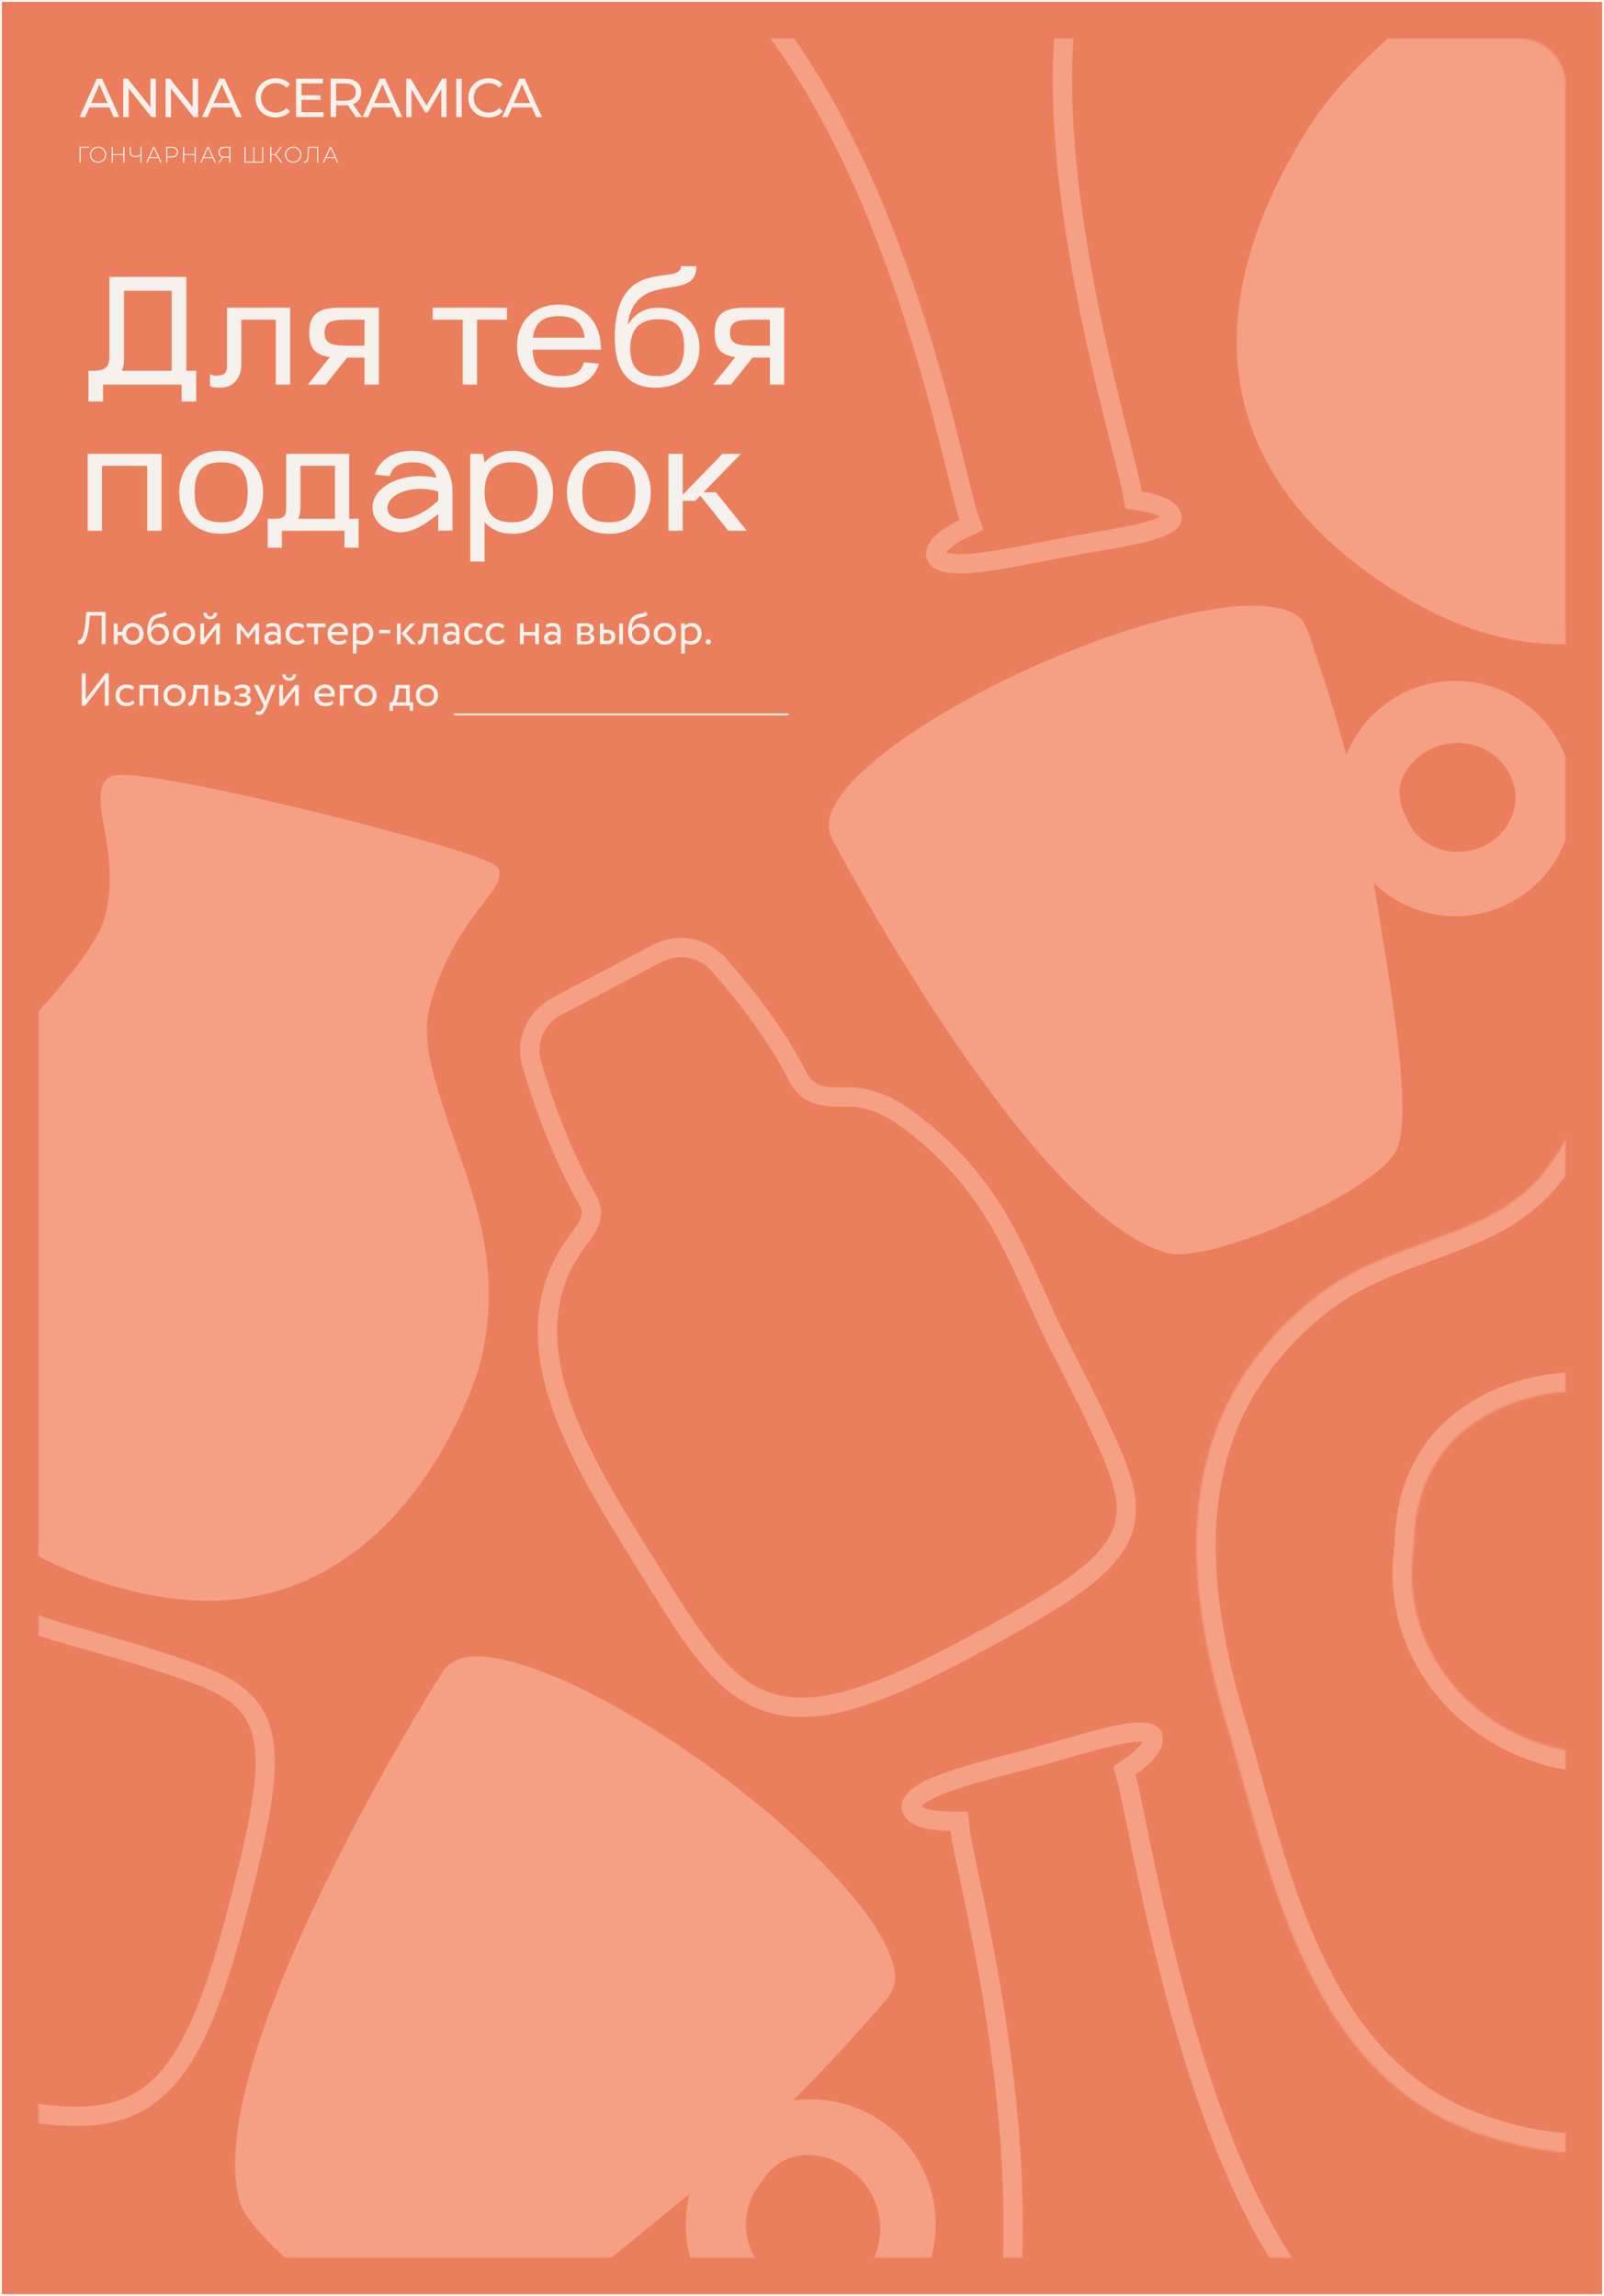 <?xml version="1.0" encoding="UTF-8"?> <svg xmlns="http://www.w3.org/2000/svg" width="834" height="1194" viewBox="0 0 834 1194" fill="none"><rect x="0" y="0" width="834" height="1194" fill="#333333" stroke="none"/><rect x="0.5" y="0.5" width="833" height="1193" fill="#EB7F5D"></rect><rect x="0.5" y="0.5" width="833" height="1193" stroke="#F9F6F3"></rect><path fill-rule="evenodd" clip-rule="evenodd" d="M814 44C814 30.745 803.255 20 790 20L44 20C30.745 20 20 30.745 20 44L20 1150C20 1163.25 30.745 1174 44 1174H790C803.255 1174 814 1163.25 814 1150L814 44Z" fill="#EB7F5D"></path><mask id="mask0_1178_1478" style="mask-type:alpha" maskUnits="userSpaceOnUse" x="20" y="20" width="794" height="1154"><path fill-rule="evenodd" clip-rule="evenodd" d="M814 44C814 30.745 803.255 20 790 20L44 20C30.745 20 20 30.745 20 44L20 1150C20 1163.25 30.745 1174 44 1174H790C803.255 1174 814 1163.25 814 1150L814 44Z" fill="#F9F6F3"></path></mask><g mask="url(#mask0_1178_1478)"><path d="M439.923 570.436L439.92 570.436C433.146 570.654 428.051 570.262 424.052 568.711C420.323 567.264 417.19 564.667 414.62 559.548L414.616 559.539C402.901 536.306 384.927 514.297 373.391 501.331C365.228 492.156 351.989 490.316 341.408 495.904L289.533 523.301C278.843 528.946 272.989 541.057 276.409 552.985C280.905 568.664 289.251 593.638 302.516 618.576L302.52 618.584L302.525 618.592C303.011 619.499 303.537 620.401 304.017 621.225C304.074 621.324 304.131 621.422 304.188 621.518C304.731 622.452 305.222 623.307 305.666 624.167C306.549 625.874 307.147 627.415 307.387 629.008C307.823 631.908 307.253 636.266 301.704 643.343C280.589 670.271 281.384 700.208 291.657 730.156C301.005 757.406 318.464 785.453 335.214 812.362C336.715 814.773 338.211 817.176 339.694 819.567L339.695 819.568C349.998 836.173 358.887 850.356 367.87 861.312C376.892 872.317 386.346 880.499 397.984 884.697C409.667 888.912 422.883 888.875 438.984 884.735C455.019 880.611 474.241 872.333 498.186 859.687C523.885 846.115 542.872 835.367 556.378 825.927C569.815 816.535 578.44 808.032 582.634 798.725C586.951 789.147 586.227 779.541 582.938 768.908C580.209 760.085 575.518 749.983 569.985 738.065C568.986 735.914 567.96 733.704 566.912 731.432L566.876 731.353L566.837 731.275L554.153 706.101L554.123 706.043L554.093 705.986C548.026 694.683 543.051 683.615 538.176 672.771C523.873 640.955 510.436 611.063 472.825 582.772C462.419 574.944 451.345 570.076 439.923 570.436Z" stroke="#F5A085" stroke-width="10"></path><path fill-rule="evenodd" clip-rule="evenodd" d="M174.393 1195.19C192.591 1208.33 215.057 1221.71 229.998 1224.89L229.983 1224.86C233.204 1225.55 236.077 1225.77 238.49 1225.39C259.187 1222.19 308.362 1181.91 343.722 1152.94L343.722 1152.94L343.723 1152.94L343.724 1152.94C349.028 1148.59 354.021 1144.5 358.56 1140.83C352.108 1166.23 361.496 1193.24 383.204 1209.14C412.128 1230.3 452.856 1223.98 474.012 1195.06C495.167 1166.14 488.865 1125.37 459.96 1104.21C446.146 1094.11 428.82 1089.94 412.075 1092.39C434.864 1070.15 458.849 1042.04 461.004 1039.51L461.005 1039.51L461.009 1039.5C461.099 1039.4 461.15 1039.34 461.159 1039.33C465.146 1034.59 466.331 1029.02 464.683 1022.75C463.724 1019.05 462.482 1015.64 461.045 1012.58C456.402 1002.75 449.933 994.249 444.225 987.232C436.121 977.271 426.811 967.541 414.026 955.652C401.999 944.492 388.397 933.301 371.176 920.429C348.972 904.387 329.553 892.224 310.062 882.115C296.142 874.895 284.414 869.866 273.14 866.232C265.016 863.612 256.217 861.214 246.912 861.388C238.829 861.536 233.113 864.481 229.465 870.381C229.449 870.408 229.395 870.495 229.304 870.64C224.234 878.75 105.367 1068.89 124.262 1143.75C127.749 1157.5 153.434 1180.06 174.393 1195.19ZM415.112 1121.01C425.232 1119.33 435.752 1123.07 443.596 1129.46L443.612 1129.47C459.795 1142.61 462.802 1167.26 448.496 1182.98C434.126 1198.73 409.757 1196.04 396.619 1180.16C385.135 1166.31 384.975 1147.58 395.819 1134.89C400.219 1127.85 406.516 1122.44 415.112 1121.01Z" fill="#F5A085"></path><path d="M687.471 1202.54L690.247 1205.53L598.377 1513.54C580.111 1516.46 564.196 1508.7 550.592 1493.06C536.891 1477.3 525.938 1453.92 518.187 1427.01C502.668 1373.13 500.532 1307.12 513.027 1264.95C531.441 1202.79 528.512 1130.43 520.796 1070.8C516.929 1040.92 511.842 1014.12 507.561 993.221C506.218 986.669 504.946 980.656 503.82 975.334C503.157 972.202 502.545 969.309 501.999 966.686C500.496 959.466 499.518 954.399 499.212 951.527L498.735 947.059L494.242 947.057C487.587 947.055 482.371 946.272 478.825 944.845C475.37 943.454 474.193 941.787 473.883 940.154C473.609 938.712 473.99 936.996 476.842 934.605C479.799 932.127 484.62 929.678 491.131 927.235C500.916 923.563 513.288 920.328 526.345 916.914C530.64 915.791 535.009 914.649 539.385 913.465L539.386 913.465C544.824 911.992 550.1 910.477 555.149 909.027C565.813 905.965 575.466 903.193 583.5 901.724C589.436 900.639 593.724 900.431 596.475 901.021C597.775 901.3 598.433 901.698 598.763 901.997C599.035 902.243 599.328 902.632 599.491 903.49C599.774 904.981 599.399 907.009 597.417 909.765C595.424 912.535 592.117 915.577 587.553 918.732L584.607 920.769L585.587 924.214C586.835 928.597 588.569 937.09 590.949 948.757C592.124 954.511 593.455 961.037 594.964 968.222C599.484 989.75 605.507 1016.73 613.422 1045.17C629.178 1101.78 652.683 1165.15 687.471 1202.54Z" stroke="#F5A085" stroke-width="10"></path><path d="M-136.04 844.035L-136.042 844.038C-140.593 849.274 -144.445 852.839 -148.413 854.772C-152.121 856.577 -156.279 857.122 -161.934 855.48L-161.943 855.478C-187.511 848.108 -216.517 846.281 -234.267 845.915C-246.773 845.658 -257.319 854.271 -260.475 866.05L-276.011 924.032C-279.199 935.931 -274.206 948.692 -262.929 954.398C-248.042 961.931 -223.505 973.04 -195.577 980.435L-195.568 980.437L-195.558 980.44C-194.542 980.705 -193.502 980.938 -192.549 981.151C-192.435 981.177 -192.322 981.202 -192.21 981.227C-191.131 981.469 -190.146 981.696 -189.188 981.961C-187.287 982.489 -185.702 983.116 -184.325 984.055C-181.811 985.769 -178.926 989.262 -177.474 998.369C-171.969 1032.89 -148.993 1053.1 -119.396 1066.22C-92.461 1078.16 -59.283 1084.57 -27.437 1090.72C-24.585 1091.27 -21.742 1091.82 -18.916 1092.37L-18.915 1092.38C0.714 1096.2 17.531 1099.39 31.992 1100.28C46.515 1101.16 59.207 1099.76 70.428 1093.96C81.691 1088.15 90.843 1078.23 98.931 1063.28C106.987 1048.39 114.146 1028.22 121.317 1001.46C129.014 972.733 134.158 951.016 136.47 934.323C138.771 917.713 138.388 905.351 134.337 895.759C130.169 885.892 122.485 879.768 112.233 874.845C103.722 870.758 92.888 867.252 80.096 863.112C77.787 862.365 75.414 861.597 72.979 860.801L72.897 860.774L72.813 860.75L45.1 852.753L45.038 852.735L44.976 852.718C32.26 849.402 20.487 845.433 8.956 841.545C-24.859 830.143 -56.599 819.441 -103.961 827.971C-117.059 830.33 -128.387 835.243 -136.04 844.035Z" stroke="#F5A085" stroke-width="10"></path><path d="M70.867 827.84C-27.416 804.531 -70.6 736.335 -42.093 628.792C-33.442 596.154 -11.878 561.916 13.623 533.23C32.664 511.794 50.645 491.558 54.512 476.973C59.297 458.92 56.284 442.161 54.083 429.909C52 418.358 50.217 408.352 57.222 403.877C68.464 396.657 221.075 434.997 251.313 446.981C257.571 449.463 258.91 450.712 259.398 452.368C260.839 457.241 257.004 462.229 251.216 469.81C242.958 480.601 230.491 496.897 223.451 523.456C218.947 540.449 225.157 559.527 232.363 581.595C242.997 614.211 263.536 656.525 249.175 710.705C248.593 712.453 206.049 859.9 70.883 827.844L70.867 827.84ZM59.039 409.685C56.53 411.388 57.508 417.626 59.297 427.612C59.298 427.617 59.299 427.622 59.3 427.628C61.634 440.582 64.833 458.333 59.574 478.173C55.189 494.717 37.442 514.705 16.892 537.822C16.875 537.841 16.858 537.861 16.841 537.88C-8.029 565.874 -28.904 599.334 -37.031 629.993C-64.781 734.68 -23.676 798.502 72.592 821.333C203.155 852.298 243.709 710.644 244.182 709.239C257.837 657.727 237.695 616.588 227.379 584.91C227.368 584.875 227.357 584.841 227.345 584.806C227.344 584.8 227.342 584.795 227.34 584.789C219.777 561.602 213.248 541.585 218.372 522.252C225.851 494.04 239.454 476.257 247.578 465.652C250.235 462.184 253.798 457.522 254.269 455.748C241.326 445.523 70.161 405.016 59.034 409.705L59.039 409.685Z" fill="#F5A085"></path><path d="M59.039 409.685C56.53 411.388 57.508 417.626 59.297 427.612L59.3 427.628C61.634 440.582 64.833 458.333 59.574 478.173C55.189 494.717 37.442 514.705 16.892 537.822L16.841 537.88C-8.029 565.874 -28.904 599.334 -37.031 629.993C-64.781 734.68 -23.676 798.502 72.592 821.333C203.155 852.298 243.709 710.644 244.182 709.239C257.837 657.727 237.695 616.588 227.379 584.91L227.345 584.806L227.34 584.789C219.777 561.602 213.248 541.585 218.372 522.252C225.851 494.04 239.454 476.257 247.578 465.652C250.235 462.184 253.798 457.522 254.269 455.748C241.326 445.523 70.161 405.016 59.034 409.705L59.039 409.685Z" fill="#F5A085"></path><path fill-rule="evenodd" clip-rule="evenodd" d="M671.898 634.781C691.168 626.135 712.641 614.121 722.259 603.44L722.232 603.441C724.306 601.138 725.841 598.903 726.666 596.758C733.792 578.384 724.103 519.358 717.136 476.915L717.135 476.911L717.131 476.884C716.087 470.529 715.105 464.546 714.25 459.128C731.907 476.332 758.338 481.393 781.506 471.181C812.361 457.568 826.374 421.406 812.758 390.558C799.142 359.71 762.957 345.666 732.114 359.266C717.385 365.772 705.835 377.929 699.951 392.726C692.553 363.692 680.923 330.915 679.879 327.973L679.879 327.973L679.877 327.967C679.833 327.844 679.809 327.775 679.804 327.762C677.824 322.286 673.84 318.7 667.951 317.09C664.49 316.133 661.127 315.542 657.953 315.271C647.755 314.428 637.787 315.701 629.384 317.052C617.453 318.969 605.145 321.978 589.441 326.803C574.688 331.353 559.169 337.173 540.577 345.149C517.057 355.697 498.009 365.799 480.601 376.926C468.169 384.872 458.552 392.064 450.286 399.541C444.33 404.929 438.236 410.971 433.999 418.635C430.317 425.292 430.027 431.336 433.12 437.084C433.134 437.11 433.179 437.195 433.254 437.337L433.255 437.337C437.478 445.284 536.495 631.606 606.392 651.431C619.236 655.058 649.709 644.743 671.898 634.781ZM728.988 405.112C731.94 397.229 738.918 391.292 746.671 388.337L746.689 388.332C762.663 382.224 781.414 390.2 786.713 406.813C792.008 423.484 780.103 439.697 763.428 442.516C748.876 444.995 735.501 437.424 730.934 424.514C727.735 418.499 726.477 411.806 728.988 405.112Z" fill="#F5A085"></path><path d="M562.102 -28.83L560.954 -25.116C546.541 21.507 552.629 85.773 562.561 140.964C567.551 168.696 573.564 194.387 578.606 214.767C580.291 221.578 581.854 227.744 583.231 233.179C586.02 244.184 588.048 252.188 588.792 256.464L589.405 259.993L592.944 260.547C598.162 261.365 602.237 262.602 605.067 264.14C607.88 265.668 608.987 267.214 609.34 268.531C609.544 269.293 609.454 269.698 609.343 269.971C609.202 270.318 608.831 270.902 607.852 271.664C605.77 273.284 602.035 274.874 596.488 276.4C588.984 278.466 579.557 280.083 569.129 281.872C564.185 282.72 559.017 283.606 553.722 284.598L553.721 284.598C549.463 285.396 545.23 286.227 541.071 287.043C528.435 289.522 516.478 291.869 506.558 292.769C499.955 293.369 494.827 293.26 491.297 292.366C487.898 291.505 486.949 290.228 486.616 288.986C486.233 287.554 486.506 285.712 488.868 283.118C491.295 280.452 495.424 277.631 501.131 274.875L505.177 272.921L503.665 268.69C502.743 266.107 501.484 261.358 499.782 254.526C499.164 252.047 498.49 249.307 497.761 246.34C496.522 241.298 495.122 235.601 493.558 229.412C488.573 209.675 481.827 184.517 472.759 157.227C454.663 102.768 427.161 39.32 385.527 -6.503C357.336 -37.531 331.817 -95.103 322.818 -147.819C318.324 -174.146 318.045 -198.751 323.276 -217.931C328.467 -236.967 338.885 -250.155 355.698 -255.194C355.698 -255.194 355.699 -255.195 355.699 -255.195L354.264 -259.984C363.474 -262.741 373.109 -265.917 382.912 -269.147C431.058 -285.015 483.233 -302.211 508.835 -277.619C534.657 -252.792 595.811 -131.082 567.22 -28.556L562.102 -28.83ZM562.102 -28.83C576.214 -78.257 568.815 -132.722 554.381 -178.473C546.998 -201.873 537.822 -222.843 528.897 -239.483C519.909 -256.238 511.364 -268.251 505.369 -274.015L562.102 -28.83Z" stroke="#F5A085" stroke-width="10"></path><path d="M734.14 312.608C638.837 257.584 615.061 172.918 678.402 69.572C697.626 38.208 730.826 9.207 766.401 -12.77C792.971 -29.198 818.058 -44.703 826.649 -58.719C837.282 -76.067 839.37 -94.501 840.9 -107.975C842.334 -120.683 843.597 -131.684 852.306 -134.166C866.295 -138.192 1013.61 -50.513 1041.43 -28.56C1047.18 -24.015 1048.19 -22.293 1048.18 -20.412C1048.17 -14.876 1042.6 -10.868 1034.2 -4.762C1022.21 3.921 1004.1 17.037 988.462 42.56C978.454 58.889 978.978 80.741 979.607 106.025C980.52 143.389 988.743 193.97 956.832 246.035C955.679 247.678 865.224 388.289 734.156 312.617L734.14 312.608ZM852.389 -127.537C849.238 -126.543 848.31 -119.727 847.059 -108.745C847.059 -108.739 847.058 -108.733 847.057 -108.727C845.448 -94.478 843.243 -74.95 831.558 -55.885C821.814 -39.987 797.048 -24.667 768.38 -6.956C768.356 -6.942 768.332 -6.927 768.307 -6.912C733.607 14.54 701.369 42.944 683.311 72.406C621.652 173.007 644.624 252.459 737.973 306.354C864.578 379.45 951.145 244.264 952.079 242.945C982.418 193.444 974.243 144.215 973.37 107.929C973.369 107.889 973.368 107.85 973.367 107.81C973.367 107.803 973.367 107.797 973.366 107.79C972.714 81.227 972.15 58.295 983.538 39.717C1000.15 12.606 1019.91 -1.707 1031.7 -10.238C1035.55 -13.028 1040.73 -16.781 1041.77 -18.487C1031.46 -33.201 865.456 -128.936 852.377 -127.517L852.389 -127.537Z" fill="#F5A085"></path><path d="M852.389 -127.537C849.238 -126.543 848.31 -119.727 847.059 -108.745L847.057 -108.727C845.448 -94.478 843.243 -74.95 831.558 -55.885C821.814 -39.987 797.048 -24.667 768.38 -6.956L768.307 -6.912C733.607 14.54 701.369 42.944 683.311 72.406C621.652 173.007 644.624 252.459 737.973 306.354C864.578 379.45 951.145 244.264 952.079 242.945C982.418 193.444 974.243 144.215 973.37 107.929L973.367 107.81L973.366 107.79C972.714 81.227 972.15 58.295 983.538 39.717C1000.15 12.606 1019.91 -1.707 1031.7 -10.238C1035.55 -13.028 1040.73 -16.781 1041.77 -18.487C1031.46 -33.201 865.456 -128.936 852.377 -127.517L852.389 -127.537Z" fill="#F5A085"></path><mask id="path-12-inside-1_1178_1478" fill="white"><path fill-rule="evenodd" clip-rule="evenodd" d="M646.398 926.873C665.185 994.312 689.087 1080.11 765.015 1108.15L765.102 1108.22C766.427 1108.72 767.762 1109.19 769.097 1109.65C807.53 1122.93 847.848 1125.19 877.615 1100.1C887.621 1091.6 895.903 1081.71 904.028 1071.82C952.17 1013.25 987.456 947.431 1002.65 874.75C1011.45 832.651 1019.92 787.528 1010.81 743.783C1003.14 706.824 976.417 682.298 948.474 656.652C945.194 653.642 941.898 650.617 938.613 647.554C937.22 646.276 935.897 644.926 934.632 643.546C934.276 643.102 933.919 642.658 933.612 642.226C933.579 642.151 933.533 642.073 933.488 641.995C933.442 641.917 933.397 641.839 933.363 641.764C933.325 641.71 933.286 641.656 933.297 641.614C933.258 641.56 933.279 641.476 933.279 641.476C933.223 641.284 933.215 641.104 933.208 640.925C933.188 640.163 933.217 639.413 933.296 638.675C933.71 635.558 934.469 632.506 935.226 629.46C935.579 628.039 935.932 626.62 936.25 625.196L936.279 625.067C937.36 620.256 938.45 615.405 939.434 610.571C941.919 598.579 943.33 586.324 942.697 573.966C941.847 557.469 929.23 556.2 913.986 554.666C907.057 553.969 899.585 553.217 892.428 550.955C887.531 549.4 881.906 546.37 876.126 543.258C862.082 535.695 847.125 527.64 839.481 539.042C835.878 544.434 833.355 550.271 830.92 556.174C830.17 557.961 829.428 559.751 828.686 561.54C826.83 566.014 824.974 570.488 822.994 574.931C818.965 583.737 814.517 592.351 809.282 600.593C806.556 604.732 803.607 608.727 800.337 612.554C797.726 615.385 794.962 618 792.012 620.526C788.451 623.435 784.725 626.17 780.835 628.731C777.314 630.848 773.736 632.773 769.983 634.567C760.136 639.117 750.165 642.786 740.293 646.419C721.606 653.295 703.272 660.042 686.793 672.393C663.121 690.171 644.568 713.217 633.952 739.329C613.348 790.059 622.659 846.636 638.577 899.493C641.17 908.105 643.733 917.304 646.398 926.873ZM759.761 745.223C780.547 727.106 809.904 720.865 836.849 724.426L836.908 724.441C892.456 731.72 934.064 783.912 923.458 840.039C912.749 896.328 853.189 924.505 800.744 906.655C754.95 891.131 728.202 848.481 735.148 804.166C735.301 781.848 742.098 760.602 759.761 745.223Z"></path></mask><path d="M765.015 1108.15L771.051 1100.18L769.869 1099.29L768.48 1098.77L765.015 1108.15ZM646.398 926.873L656.032 924.189L656.032 924.189L646.398 926.873ZM765.102 1108.22L759.067 1116.19L760.208 1117.06L761.546 1117.57L765.102 1108.22ZM769.097 1109.65L765.826 1119.1L765.83 1119.1L769.097 1109.65ZM877.615 1100.1L884.061 1107.74L884.074 1107.73L884.087 1107.72L877.615 1100.1ZM904.028 1071.82L896.303 1065.46L896.3 1065.47L904.028 1071.82ZM1002.65 874.75L992.859 872.703L992.858 872.704L1002.65 874.75ZM1010.81 743.783L1001.02 745.815L1001.02 745.821L1010.81 743.783ZM948.474 656.652L955.236 649.285L955.236 649.285L948.474 656.652ZM938.613 647.554L945.433 640.24L945.403 640.213L945.373 640.185L938.613 647.554ZM934.632 643.546L926.835 649.807L927.039 650.061L927.26 650.302L934.632 643.546ZM933.612 642.226L924.472 646.283L924.881 647.205L925.466 648.027L933.612 642.226ZM933.488 641.995L924.849 647.032L924.85 647.034L933.488 641.995ZM933.363 641.764L942.502 637.705L942.093 636.784L941.509 635.964L933.363 641.764ZM933.297 641.614L943.007 644.003L944.103 639.548L941.441 635.811L933.297 641.614ZM933.279 641.476L942.989 643.869L943.633 641.252L942.876 638.665L933.279 641.476ZM933.208 640.925L923.211 641.18L923.213 641.259L923.216 641.338L933.208 640.925ZM933.296 638.675L923.383 637.358L923.365 637.49L923.351 637.623L933.296 638.675ZM935.226 629.46L944.93 631.873L944.93 631.873L935.226 629.46ZM936.25 625.196L926.493 623.003L926.491 623.011L926.489 623.02L936.25 625.196ZM936.279 625.067L946.035 627.26L946.035 627.26L936.279 625.067ZM939.434 610.571L929.642 608.542L929.638 608.559L929.635 608.576L939.434 610.571ZM942.697 573.966L952.684 573.454L952.684 573.451L942.697 573.966ZM913.986 554.666L914.987 544.716L914.987 544.716L913.986 554.666ZM892.428 550.955L889.401 560.486L889.408 560.488L889.415 560.49L892.428 550.955ZM876.126 543.258L880.867 534.453L880.867 534.453L876.126 543.258ZM839.481 539.042L831.175 533.473L831.171 533.48L831.167 533.486L839.481 539.042ZM830.92 556.174L840.141 560.043L840.153 560.015L840.164 559.987L830.92 556.174ZM828.686 561.54L837.922 565.371L837.922 565.371L828.686 561.54ZM822.994 574.931L832.087 579.092L832.108 579.047L832.128 579.002L822.994 574.931ZM809.282 600.593L817.633 606.093L817.678 606.024L817.723 605.955L809.282 600.593ZM800.337 612.554L807.688 619.333L807.817 619.194L807.94 619.05L800.337 612.554ZM792.012 620.526L798.338 628.27L798.428 628.197L798.516 628.122L792.012 620.526ZM780.835 628.731L785.988 637.301L786.164 637.196L786.335 637.083L780.835 628.731ZM769.983 634.567L774.178 643.644L774.237 643.617L774.295 643.589L769.983 634.567ZM740.293 646.419L736.839 637.034L736.839 637.034L740.293 646.419ZM686.793 672.393L680.796 664.391L680.788 664.397L686.793 672.393ZM633.952 739.329L624.689 735.563L624.687 735.566L633.952 739.329ZM638.577 899.493L629.002 902.377L629.002 902.377L638.577 899.493ZM836.849 724.426L839.238 714.716L838.704 714.585L838.159 714.512L836.849 724.426ZM759.761 745.223L766.328 752.765L766.332 752.761L759.761 745.223ZM836.908 724.441L834.519 734.151L835.058 734.284L835.609 734.356L836.908 724.441ZM923.458 840.039L933.282 841.907L933.284 841.895L923.458 840.039ZM800.744 906.655L803.966 897.189L803.955 897.185L800.744 906.655ZM735.148 804.166L745.027 805.714L745.143 804.979L745.148 804.234L735.148 804.166ZM768.48 1098.77C733.572 1085.88 710.21 1059.64 693.101 1027.58C675.89 995.326 665.478 958.098 656.032 924.189L636.765 929.556C646.106 963.087 657.038 1002.48 675.456 1037C693.977 1071.7 720.53 1102.39 761.551 1117.53L768.48 1098.77ZM771.138 1100.25L771.051 1100.18L758.98 1116.13L759.067 1116.19L771.138 1100.25ZM772.368 1100.2C771.009 1099.73 769.818 1099.31 768.659 1098.87L761.546 1117.57C763.036 1118.13 764.515 1118.64 765.826 1119.1L772.368 1100.2ZM871.17 1092.45C845.485 1114.11 809.648 1113.09 772.364 1100.2L765.83 1119.1C805.412 1132.78 850.211 1136.28 884.061 1107.74L871.17 1092.45ZM896.3 1065.47C888.143 1075.4 880.378 1084.64 871.144 1092.47L884.087 1107.72C894.864 1098.57 903.662 1088.01 911.755 1078.16L896.3 1065.47ZM992.858 872.704C978.062 943.497 943.639 1007.88 896.303 1065.46L911.752 1078.17C960.7 1018.62 996.849 951.365 1012.44 876.796L992.858 872.704ZM1001.02 745.821C1009.64 787.252 1001.7 830.424 992.859 872.703L1012.44 876.798C1021.2 834.878 1030.19 787.805 1020.6 741.746L1001.02 745.821ZM941.712 664.02C970.117 690.089 994.112 712.528 1001.02 745.815L1020.6 741.752C1012.17 701.12 982.718 674.507 955.236 649.285L941.712 664.02ZM931.793 654.867C935.112 657.962 938.437 661.014 941.712 664.02L955.236 649.285C951.951 646.27 948.684 643.272 945.433 640.24L931.793 654.867ZM927.26 650.302C928.675 651.846 930.203 653.409 931.853 654.923L945.373 640.185C944.237 639.142 943.119 638.006 942.005 636.79L927.26 650.302ZM925.466 648.027C925.972 648.737 926.517 649.411 926.835 649.807L942.43 637.286C942.035 636.793 941.867 636.58 941.757 636.425L925.466 648.027ZM924.85 647.034C924.884 647.093 924.841 647.021 924.79 646.927C924.736 646.828 924.611 646.597 924.472 646.283L942.752 638.17C942.579 637.781 942.415 637.473 942.318 637.296C942.225 637.126 942.136 636.975 942.125 636.957L924.85 647.034ZM924.224 645.824C924.396 646.211 924.559 646.517 924.656 646.693C924.749 646.863 924.838 647.013 924.849 647.032L942.127 636.959C942.092 636.899 942.135 636.972 942.186 637.064C942.24 637.163 942.364 637.393 942.502 637.705L924.224 645.824ZM923.586 639.225C922.681 642.906 924.14 645.717 924.422 646.264C924.665 646.736 924.895 647.09 925.009 647.262C925.072 647.358 925.126 647.435 925.159 647.482C925.189 647.525 925.217 647.564 925.217 647.565L941.509 635.964C941.374 635.774 941.821 636.366 942.202 637.105C942.42 637.53 942.789 638.318 943.036 639.376C943.289 640.462 943.475 642.101 943.007 644.003L923.586 639.225ZM933.279 641.476C923.569 639.084 923.569 639.087 923.568 639.089C923.568 639.09 923.567 639.093 923.567 639.095C923.566 639.099 923.565 639.102 923.564 639.106C923.562 639.114 923.56 639.121 923.558 639.129C923.555 639.144 923.551 639.159 923.547 639.175C923.54 639.206 923.533 639.238 923.525 639.27C923.51 639.336 923.495 639.405 923.48 639.479C923.451 639.624 923.42 639.789 923.392 639.972C923.338 640.324 923.282 640.811 923.274 641.394C923.263 642.25 923.316 644.839 925.153 647.417L941.441 635.811C943.239 638.335 943.283 640.856 943.273 641.656C943.265 642.211 943.212 642.675 943.16 643.008C943.134 643.183 943.104 643.341 943.076 643.482C943.061 643.552 943.047 643.62 943.032 643.684C943.025 643.717 943.018 643.748 943.01 643.779C943.007 643.794 943.003 643.809 942.999 643.824C942.998 643.832 942.996 643.839 942.994 643.847C942.993 643.85 942.992 643.854 942.991 643.858C942.991 643.86 942.99 643.862 942.99 643.863C942.989 643.866 942.989 643.869 933.279 641.476ZM923.216 641.338C923.219 641.407 923.234 642.759 923.682 644.287L942.876 638.665C943.054 639.273 943.131 639.787 943.168 640.127C943.199 640.414 943.205 640.649 943.199 640.511L923.216 641.338ZM923.351 637.623C923.226 638.807 923.181 639.994 923.211 641.18L943.204 640.669C943.196 640.332 943.209 640.019 943.24 639.727L923.351 637.623ZM925.522 627.047C924.787 630.001 923.883 633.595 923.383 637.358L943.208 639.992C943.537 637.521 944.15 635.01 944.93 631.873L925.522 627.047ZM926.489 623.02C926.203 624.305 925.88 625.606 925.522 627.047L944.93 631.873C945.279 630.472 945.662 628.934 946.01 627.371L926.489 623.02ZM926.522 622.874L926.493 623.003L946.006 627.389L946.035 627.26L926.522 622.874ZM929.635 608.576C928.674 613.294 927.607 618.047 926.522 622.875L946.035 627.26C947.113 622.465 948.225 617.515 949.233 612.566L929.635 608.576ZM932.71 574.478C933.287 585.75 932.009 597.12 929.642 608.542L949.226 612.6C951.829 600.039 953.373 586.898 952.684 573.454L932.71 574.478ZM912.985 564.616C921.235 565.446 926.108 566.077 929.283 567.657C930.523 568.274 931.124 568.879 931.518 569.51C931.949 570.198 932.563 571.615 932.71 574.481L952.684 573.451C952.406 568.069 951.124 563.14 948.474 558.903C945.787 554.608 942.121 551.707 938.195 549.752C931.039 546.191 921.982 545.42 914.987 544.716L912.985 564.616ZM889.415 560.49C897.714 563.113 906.214 563.934 912.985 564.616L914.987 544.716C907.9 544.003 901.455 543.32 895.442 541.42L889.415 560.49ZM871.385 552.062C876.888 555.026 883.42 558.586 889.401 560.486L895.456 541.424C891.642 540.213 886.923 537.714 880.867 534.453L871.385 552.062ZM847.787 544.61C848.438 543.64 848.84 543.542 849.07 543.479C849.583 543.34 850.79 543.22 853.09 543.767C857.995 544.933 863.988 548.079 871.385 552.062L880.867 534.453C874.22 530.874 865.712 526.211 857.717 524.309C853.566 523.322 848.723 522.853 843.843 524.174C838.68 525.572 834.347 528.742 831.175 533.473L847.787 544.61ZM840.164 559.987C842.598 554.089 844.799 549.082 847.796 544.597L831.167 533.486C826.957 539.787 824.113 546.452 821.676 552.36L840.164 559.987ZM837.922 565.371C838.666 563.579 839.4 561.808 840.141 560.043L821.699 552.304C820.94 554.114 820.189 555.922 819.449 557.709L837.922 565.371ZM832.128 579.002C834.17 574.42 836.075 569.826 837.922 565.371L819.449 557.709C817.585 562.202 815.778 566.556 813.86 570.861L832.128 579.002ZM817.723 605.955C823.271 597.221 827.93 588.178 832.087 579.092L813.901 570.771C810 579.296 805.763 587.482 800.841 595.231L817.723 605.955ZM807.94 619.05C811.515 614.866 814.71 610.531 817.633 606.093L800.93 595.093C798.401 598.933 795.699 602.588 792.734 606.058L807.94 619.05ZM798.516 628.122C801.713 625.384 804.77 622.498 807.688 619.333L792.986 605.775C790.683 608.272 788.21 610.616 785.508 612.929L798.516 628.122ZM786.335 637.083C790.507 634.336 794.508 631.399 798.338 628.27L785.686 612.781C782.393 615.471 778.944 618.003 775.336 620.379L786.335 637.083ZM774.295 643.589C778.334 641.659 782.192 639.583 785.988 637.301L775.683 620.16C772.435 622.113 769.138 623.887 765.671 625.544L774.295 643.589ZM743.746 655.804C753.562 652.192 763.907 648.39 774.178 643.644L765.788 625.489C756.364 629.844 746.768 633.381 736.839 637.034L743.746 655.804ZM692.791 680.395C707.917 669.058 724.865 662.752 743.746 655.804L736.839 637.034C718.347 643.839 698.627 651.026 680.796 664.391L692.791 680.395ZM643.216 743.095C653.076 718.841 670.413 697.201 692.798 680.389L680.788 664.397C655.829 683.141 636.059 707.593 624.689 735.563L643.216 743.095ZM648.152 896.61C632.371 844.205 623.968 790.486 643.217 743.092L624.687 735.566C602.728 789.633 612.948 849.066 629.002 902.377L648.152 896.61ZM656.032 924.189C653.372 914.643 650.781 905.34 648.152 896.61L629.002 902.377C631.56 910.871 634.094 919.966 636.765 929.556L656.032 924.189ZM838.159 714.512C809.037 710.664 776.602 717.279 753.19 737.685L766.332 752.761C784.492 736.933 810.77 731.067 835.539 734.34L838.159 714.512ZM839.297 714.73L839.238 714.716L834.46 734.137L834.519 734.151L839.297 714.73ZM933.284 841.895C945.048 779.645 898.956 722.487 838.207 714.526L835.609 734.356C885.955 740.954 923.081 788.179 913.632 838.182L933.284 841.895ZM797.522 916.122C854.782 935.611 921.259 905.102 933.282 841.907L913.634 838.17C904.239 887.554 851.595 913.4 803.966 897.189L797.522 916.122ZM725.269 802.617C717.509 852.12 747.507 899.166 797.534 916.126L803.955 897.185C762.393 883.095 738.894 844.843 745.027 805.714L725.269 802.617ZM753.194 737.681C732.777 755.459 725.314 779.803 725.148 804.097L745.148 804.234C745.287 783.894 751.419 765.746 766.328 752.765L753.194 737.681Z" fill="#F5A085" mask="url(#path-12-inside-1_1178_1478)"></path></g><path d="M56.91 55.871H46.457L44.295 60.851H41.398L50.304 40.933H53.085L62.02 60.851H59.069L56.91 55.871ZM55.925 53.594L51.681 43.834L47.437 53.594H55.925Z" fill="#F7F1ED"></path><path d="M81.021 40.933V60.851H78.718L66.915 45.997V60.851H64.106V40.933H66.409L78.212 55.786V40.933H81.021Z" fill="#F7F1ED"></path><path d="M102.995 40.933V60.851H100.691L88.887 45.997V60.851H86.078V40.933H88.382L100.185 55.786V40.933H102.995Z" fill="#F7F1ED"></path><path d="M120.578 55.871H110.125L107.964 60.851H105.07L113.976 40.933H116.757L125.692 60.851H122.741L120.578 55.871ZM119.593 53.594L115.349 43.834L111.106 53.594H119.593Z" fill="#F7F1ED"></path><path d="M137.955 59.755C136.372 58.874 135.132 57.66 134.233 56.114C133.334 54.567 132.883 52.828 132.883 50.893C132.883 48.958 133.334 47.218 134.233 45.672C135.132 44.125 136.379 42.911 137.971 42.03C139.562 41.149 141.341 40.705 143.31 40.705C144.847 40.705 146.251 40.966 147.525 41.488C148.797 42.01 149.883 42.784 150.786 43.808L148.958 45.6C147.48 44.024 145.633 43.237 143.423 43.237C141.963 43.237 140.642 43.57 139.459 44.233C138.28 44.898 137.355 45.812 136.692 46.977C136.028 48.145 135.693 49.447 135.693 50.889C135.693 52.331 136.024 53.637 136.692 54.802C137.355 55.97 138.28 56.884 139.459 57.549C140.639 58.215 141.96 58.544 143.423 58.544C145.614 58.544 147.46 57.748 148.958 56.153L150.786 57.944C149.887 58.969 148.794 59.745 147.512 60.277C146.229 60.809 144.818 61.074 143.285 61.074C141.312 61.08 139.537 60.64 137.955 59.755Z" fill="#F7F1ED"></path><path d="M168.228 58.374V60.851H153.953V40.933H167.834V43.409H156.762V49.528H166.626V51.946H156.762V58.377H168.228V58.374Z" fill="#F7F1ED"></path><path d="M185.094 60.851L180.851 54.733C180.326 54.772 179.913 54.788 179.613 54.788H174.751V60.848H171.941V40.93H179.613C182.162 40.93 184.166 41.546 185.626 42.78C187.085 44.013 187.818 45.71 187.818 47.874C187.818 49.411 187.443 50.719 186.692 51.799C185.942 52.879 184.875 53.669 183.489 54.162L188.156 60.848H185.094V60.851ZM183.605 51.205C184.544 50.429 185.011 49.319 185.011 47.877C185.011 46.435 184.544 45.332 183.605 44.562C182.668 43.795 181.312 43.41 179.533 43.41H174.757V52.373H179.533C181.312 52.37 182.668 51.982 183.605 51.205Z" fill="#F7F1ED"></path><path d="M204.055 55.871H193.602L191.44 60.851H188.547L197.453 40.933H200.234L209.168 60.851H206.216L204.055 55.871ZM203.072 53.594L198.828 43.834L194.585 53.594H203.072Z" fill="#F7F1ED"></path><path d="M229.479 60.851L229.451 46.34L222.342 58.433H221.05L213.942 46.425V60.851H211.246V40.933H213.55L221.752 54.932L229.845 40.933H232.148L232.177 60.851H229.479Z" fill="#F7F1ED"></path><path d="M237.238 40.933H240.048V60.851H237.238V40.933Z" fill="#F7F1ED"></path><path d="M248.578 59.755C246.997 58.874 245.756 57.66 244.858 56.114C243.958 54.567 243.508 52.828 243.508 50.893C243.508 48.958 243.958 47.218 244.858 45.672C245.756 44.125 247.004 42.911 248.594 42.03C250.186 41.149 251.965 40.705 253.935 40.705C255.472 40.705 256.876 40.966 258.149 41.488C259.422 42.01 260.508 42.784 261.409 43.808L259.583 45.6C258.105 44.024 256.258 43.237 254.047 43.237C252.586 43.237 251.266 43.57 250.084 44.233C248.904 44.898 247.979 45.812 247.315 46.977C246.653 48.145 246.316 49.447 246.316 50.889C246.316 52.331 246.649 53.637 247.315 54.802C247.979 55.97 248.904 56.884 250.084 57.549C251.263 58.215 252.585 58.544 254.047 58.544C256.239 58.544 258.084 57.748 259.583 56.153L261.409 57.944C260.511 58.969 259.418 59.745 258.136 60.277C256.854 60.809 255.442 61.074 253.908 61.074C251.937 61.08 250.161 60.64 248.578 59.755Z" fill="#F7F1ED"></path><path d="M276.634 55.871H266.18L264.018 60.851H261.125L270.031 40.933H272.812L281.747 60.851H278.795L276.634 55.871ZM275.647 53.594L271.404 43.834L267.16 53.594H275.647Z" fill="#F7F1ED"></path><path d="M46.421 76.854H41.99V84.537H41.398V76.314H46.421V76.854Z" fill="#F7F1ED"></path><path d="M48.828 84.051C48.185 83.687 47.68 83.187 47.313 82.554C46.946 81.922 46.762 81.212 46.762 80.428C46.762 79.645 46.946 78.935 47.313 78.303C47.68 77.67 48.185 77.17 48.828 76.806C49.471 76.442 50.189 76.258 50.985 76.258C51.78 76.258 52.499 76.438 53.142 76.798C53.785 77.159 54.29 77.655 54.656 78.292C55.023 78.924 55.209 79.638 55.209 80.428C55.209 81.219 55.023 81.933 54.656 82.565C54.29 83.198 53.785 83.698 53.142 84.058C52.499 84.419 51.78 84.599 50.985 84.599C50.189 84.595 49.471 84.415 48.828 84.051ZM52.83 83.573C53.379 83.26 53.811 82.826 54.13 82.275C54.446 81.723 54.606 81.105 54.606 80.425C54.606 79.744 54.446 79.127 54.13 78.575C53.814 78.023 53.379 77.589 52.83 77.277C52.281 76.964 51.668 76.806 50.985 76.806C50.305 76.806 49.689 76.964 49.136 77.277C48.584 77.589 48.149 78.023 47.833 78.575C47.517 79.127 47.357 79.744 47.357 80.425C47.357 81.105 47.517 81.723 47.833 82.275C48.149 82.826 48.584 83.26 49.136 83.573C49.689 83.886 50.305 84.044 50.985 84.044C51.668 84.044 52.281 83.886 52.83 83.573Z" fill="#F7F1ED"></path><path d="M64.71 76.314V84.537H64.119V80.628H58.689V84.541H58.098V76.317H58.689V80.098H64.119V76.317H64.71V76.314Z" fill="#F7F1ED"></path><path d="M73.596 76.314V84.537H73.004V81.014C72.067 81.429 71.167 81.635 70.302 81.635C69.384 81.635 68.664 81.411 68.152 80.959C67.636 80.51 67.383 79.877 67.383 79.061V76.314H67.975V79.002C67.975 79.66 68.185 80.172 68.599 80.539C69.017 80.907 69.602 81.091 70.349 81.091C71.177 81.091 72.064 80.881 73.004 80.458V76.314H73.596Z" fill="#F7F1ED"></path><path d="M82.353 82.224H77.643L76.612 84.537H75.973L79.706 76.314H80.297L84.031 84.537H83.391L82.353 82.224ZM82.135 81.72L80 76.975L77.879 81.72H82.135Z" fill="#F7F1ED"></path><path d="M91.719 77.049C92.301 77.538 92.592 78.219 92.592 79.087C92.592 79.947 92.301 80.624 91.719 81.113C91.139 81.602 90.34 81.849 89.319 81.849H86.999V84.537H86.406V76.314H89.319C90.34 76.314 91.139 76.56 91.719 77.049ZM91.302 80.731C91.76 80.348 91.985 79.8 91.985 79.087C91.985 78.373 91.756 77.825 91.302 77.435C90.844 77.049 90.183 76.854 89.319 76.854H86.999V81.304H89.319C90.183 81.308 90.844 81.117 91.302 80.731Z" fill="#F7F1ED"></path><path d="M101.793 76.314V84.537H101.201V80.628H95.771V84.541H95.18V76.317H95.771V80.098H101.201V76.317H101.793V76.314Z" fill="#F7F1ED"></path><path d="M110.546 82.224H105.835L104.804 84.537H104.164L107.898 76.314H108.49L112.223 84.537H111.584L110.546 82.224ZM110.324 81.72L108.188 76.975L106.067 81.72H110.324Z" fill="#F7F1ED"></path><path d="M119.817 76.313V84.537H119.226V81.951H116.64C116.441 81.951 116.248 81.94 116.074 81.915L114.276 84.533H113.637L115.515 81.808C114.911 81.635 114.446 81.326 114.124 80.874C113.8 80.425 113.637 79.859 113.637 79.174C113.637 78.266 113.916 77.56 114.479 77.06C115.038 76.559 115.801 76.31 116.76 76.31H119.817V76.313ZM114.864 80.848C115.282 81.238 115.892 81.436 116.698 81.436H119.226V76.854H116.8C115.979 76.854 115.347 77.052 114.904 77.446C114.461 77.843 114.236 78.417 114.236 79.167C114.236 79.899 114.446 80.458 114.864 80.848Z" fill="#F7F1ED"></path><path d="M136.864 76.314V84.537H127.109V76.314H127.701V83.996H131.693V76.314H132.284V83.996H136.276V76.314H136.864Z" fill="#F7F1ED"></path><path d="M143.027 80.639H141.077V84.537H140.484V76.314H141.077V80.094H143.038L145.95 76.314H146.611L143.503 80.319L146.819 84.537H146.121L143.027 80.639Z" fill="#F7F1ED"></path><path d="M150.273 84.051C149.63 83.687 149.125 83.187 148.758 82.554C148.391 81.922 148.207 81.212 148.207 80.428C148.207 79.645 148.391 78.935 148.758 78.303C149.125 77.67 149.63 77.17 150.273 76.806C150.916 76.442 151.635 76.258 152.43 76.258C153.225 76.258 153.945 76.438 154.588 76.798C155.23 77.159 155.735 77.655 156.101 78.292C156.468 78.924 156.654 79.638 156.654 80.428C156.654 81.219 156.468 81.933 156.101 82.565C155.735 83.198 155.23 83.698 154.588 84.058C153.945 84.419 153.225 84.599 152.43 84.599C151.632 84.595 150.912 84.415 150.273 84.051ZM154.271 83.573C154.82 83.26 155.252 82.826 155.571 82.275C155.887 81.723 156.048 81.105 156.048 80.425C156.048 79.744 155.887 79.127 155.571 78.575C155.255 78.023 154.82 77.589 154.271 77.277C153.723 76.964 153.109 76.806 152.426 76.806C151.748 76.806 151.13 76.964 150.578 77.277C150.026 77.589 149.59 78.023 149.274 78.575C148.958 79.127 148.799 79.744 148.799 80.425C148.799 81.105 148.958 81.723 149.274 82.275C149.59 82.826 150.026 83.26 150.578 83.573C151.13 83.886 151.748 84.044 152.426 84.044C153.109 84.044 153.723 83.886 154.271 83.573Z" fill="#F7F1ED"></path><path d="M165.445 76.314V84.537H164.853V76.854H160.654L160.55 79.874C160.502 81.003 160.407 81.907 160.266 82.592C160.124 83.276 159.914 83.783 159.634 84.114C159.355 84.442 158.988 84.607 158.533 84.607C158.323 84.607 158.131 84.585 157.953 84.537L158.021 83.985C158.153 84.019 158.28 84.033 158.403 84.033C158.759 84.033 159.046 83.894 159.267 83.618C159.489 83.338 159.656 82.9 159.772 82.297C159.889 81.694 159.965 80.892 160.005 79.888L160.121 76.317H165.445V76.314Z" fill="#F7F1ED"></path><path d="M174.208 82.224H169.499L168.467 84.537H167.828L171.561 76.314H172.154L175.887 84.537H175.248L174.208 82.224ZM173.988 81.72L171.852 76.975L169.731 81.72H173.988Z" fill="#F7F1ED"></path><path d="M46 192.8H48.48C54.64 192.8 56.88 190.88 56.88 185.6V144H96.88V192.8H102V208.8H94.4V200H53.6V208.8H46V192.8ZM63.36 192.8H89.28V151.2H64.48V187.2C64.48 189.28 64.08 191.2 63.36 192.8ZM109.169 200.8V194.56C110.849 195.36 111.809 195.36 111.809 195.36C116.689 195.36 118.049 194.16 118.049 190V160H150.849V200H143.409V166.24H125.489V189.28C125.489 196.72 121.169 201.6 114.609 201.6C112.129 201.6 111.009 201.6 109.169 200.8ZM169.284 200H160.084L171.524 185.68C163.844 184.64 160.804 180.96 160.804 173.12C160.804 163.6 165.204 160 176.644 160H196.964V200H189.524V186H180.484L169.284 200ZM180.724 166.24C171.524 166.24 168.804 167.76 168.804 172.96C168.804 178.24 171.524 179.76 180.724 179.76H189.524V166.24H180.724ZM224.978 166.24V160H263.618V166.24H248.018V200H240.578V166.24H224.978ZM268.834 180C268.834 167.12 277.554 158.4 290.594 158.4C303.634 158.4 312.434 167.12 312.434 181.44V181.84H276.914C277.314 191.52 281.554 195.6 291.634 195.6C298.594 195.6 302.194 193.6 303.634 188.4L311.394 189.12C308.994 197.28 302.274 201.6 292.034 201.6C277.634 201.6 268.834 192.96 268.834 180ZM277.074 175.6H304.034C302.834 167.6 298.594 164.4 290.594 164.4C282.354 164.4 278.114 167.76 277.074 175.6ZM340.816 201.6C326.096 201.6 318.976 192 319.696 172.96C321.216 132.72 354.096 148.88 354.096 138.4H362.096C362.096 158.08 330.336 139.28 326.336 168.88C330.656 162.64 335.376 160 342.256 160C354.816 160 363.696 168.72 363.696 180.88C363.696 193.28 354.496 201.6 340.816 201.6ZM342.576 166C332.576 166 327.696 171.04 327.696 181.28C327.696 191.04 332.096 195.6 341.616 195.6C351.376 195.6 355.696 190.88 355.696 180.32C355.696 170.24 351.776 166 342.576 166ZM380.066 200H370.866L382.306 185.68C374.626 184.64 371.586 180.96 371.586 173.12C371.586 163.6 375.986 160 387.426 160H407.746V200H400.306V186H391.266L380.066 200ZM391.506 166.24C382.306 166.24 379.586 167.76 379.586 172.96C379.586 178.24 382.306 179.76 391.506 179.76H400.306V166.24H391.506ZM45.6 236H84V276H76.56V242.24H53.04V276H45.6V236ZM115.049 277.6C102.009 277.6 93.209 268.96 93.209 256C93.209 243.12 101.929 234.4 114.969 234.4C128.009 234.4 136.809 243.12 136.809 256C136.809 268.88 128.089 277.6 115.049 277.6ZM114.969 240.4C105.289 240.4 101.209 245.04 101.209 256C101.209 266.96 105.289 271.6 114.969 271.6C124.649 271.6 128.809 266.96 128.809 256C128.809 245.04 124.649 240.4 114.969 240.4ZM146.548 284.8H139.188V269.76H142.548C147.428 269.76 148.788 268.56 148.788 264.4V236H181.588V269.76H186.468V284.8H179.108V276H146.548V284.8ZM155.028 269.76H174.148V242.24H156.228V263.68C156.228 266 155.828 268 155.028 269.76ZM193.678 263.92C193.678 252.56 210.318 244.8 226.958 248.48C225.358 242.88 221.438 240.4 214.398 240.4C207.758 240.4 204.078 242.64 202.638 247.6L194.878 246.8C197.198 239.12 204.638 234.4 214.478 234.4C227.678 234.4 235.278 242.96 235.278 256V275.92L227.838 276V267.36C219.278 274.08 213.678 276.8 208.238 276.8C200.238 276.8 193.678 271.04 193.678 263.92ZM227.838 255.6C215.358 251.76 201.438 256.4 201.438 264.24C201.438 267.6 204.078 269.84 208.718 269.84C214.398 269.84 221.118 266.48 227.838 260.4V255.6ZM244.506 292V236H251.146L251.946 240.56C255.226 236.72 260.026 234.4 266.426 234.4C278.746 234.4 287.546 243.12 287.546 256C287.546 268.88 278.826 277.6 266.506 277.6C260.106 277.6 255.306 275.28 251.946 271.44V292H244.506ZM251.946 256.64C252.346 266.72 256.506 271.6 266.106 271.6C275.386 271.6 279.546 266.96 279.546 256C279.546 245.04 275.386 240.4 266.106 240.4C256.506 240.4 252.346 245.28 251.946 255.36V256.64ZM316.612 277.6C303.572 277.6 294.772 268.96 294.772 256C294.772 243.12 303.492 234.4 316.532 234.4C329.572 234.4 338.372 243.12 338.372 256C338.372 268.88 329.652 277.6 316.612 277.6ZM316.532 240.4C306.852 240.4 302.772 245.04 302.772 256C302.772 266.96 306.852 271.6 316.532 271.6C326.212 271.6 330.372 266.96 330.372 256C330.372 245.04 326.212 240.4 316.532 240.4ZM347.553 276V236H354.993V257.28L375.633 236H385.233L365.793 256H372.273L388.273 276H378.673L364.113 257.76L361.473 260.48H354.993V276H347.553Z" fill="#F7F1ED"></path><path d="M52.864 335V320.12H46.768L46.48 323.288C46.288 325.368 46.04 327.152 45.736 328.64C45.432 330.112 45.104 331.272 44.752 332.12C44.4 332.968 43.984 333.624 43.504 334.088C43.04 334.552 42.584 334.84 42.136 334.952C41.688 335.064 41.176 335.08 40.6 335L40.624 332.96C40.928 332.992 41.2 332.968 41.44 332.888C41.68 332.808 41.968 332.56 42.304 332.144C42.656 331.712 42.96 331.112 43.216 330.344C43.488 329.576 43.752 328.44 44.008 326.936C44.264 325.432 44.464 323.64 44.608 321.56L44.848 318.2H54.904V335H52.864ZM59.142 335V324.2H61.182V328.52H63.534C63.758 327.16 64.358 326.064 65.334 325.232C66.31 324.384 67.526 323.96 68.982 323.96C70.662 323.96 72.022 324.496 73.062 325.568C74.102 326.624 74.622 327.968 74.622 329.6C74.622 331.232 74.094 332.584 73.038 333.656C71.998 334.712 70.646 335.24 68.982 335.24C67.478 335.24 66.23 334.8 65.238 333.92C64.262 333.024 63.686 331.864 63.51 330.44H61.182V335H59.142ZM65.622 329.6C65.622 330.72 65.942 331.624 66.582 332.312C67.222 332.984 68.046 333.32 69.054 333.32C70.062 333.32 70.878 332.984 71.502 332.312C72.142 331.624 72.462 330.72 72.462 329.6C72.462 328.496 72.15 327.6 71.526 326.912C70.902 326.224 70.078 325.88 69.054 325.88C68.046 325.88 67.222 326.224 66.582 326.912C65.942 327.6 65.622 328.496 65.622 329.6ZM85.728 317.96L86.76 319.472C86.376 320 85.912 320.36 85.368 320.552C84.824 320.744 84.152 320.904 83.352 321.032C82.552 321.16 81.856 321.36 81.264 321.632C79.632 322.368 78.72 324.104 78.528 326.84H78.576C78.928 326.088 79.496 325.48 80.28 325.016C81.08 324.552 81.936 324.32 82.848 324.32C84.384 324.32 85.6 324.808 86.496 325.784C87.408 326.76 87.864 328.064 87.864 329.696C87.864 331.232 87.344 332.544 86.304 333.632C85.264 334.704 83.936 335.24 82.32 335.24C80.56 335.24 79.168 334.64 78.144 333.44C77.12 332.24 76.608 330.6 76.608 328.52C76.608 323.832 77.944 320.928 80.616 319.808C81.272 319.52 81.976 319.32 82.728 319.208C83.48 319.08 84.088 318.944 84.552 318.8C85.016 318.656 85.408 318.376 85.728 317.96ZM78.648 328.88C78.648 330.256 78.984 331.36 79.656 332.192C80.328 333.024 81.2 333.44 82.272 333.44C83.312 333.44 84.16 333.088 84.816 332.384C85.488 331.68 85.824 330.816 85.824 329.792C85.824 328.704 85.52 327.824 84.912 327.152C84.304 326.464 83.456 326.12 82.368 326.12C81.408 326.12 80.592 326.392 79.92 326.936C79.248 327.48 78.824 328.128 78.648 328.88ZM91.483 333.656C90.427 332.584 89.899 331.232 89.899 329.6C89.899 327.968 90.427 326.624 91.483 325.568C92.555 324.496 93.947 323.96 95.659 323.96C97.371 323.96 98.755 324.496 99.811 325.568C100.883 326.624 101.419 327.968 101.419 329.6C101.419 331.232 100.883 332.584 99.811 333.656C98.755 334.712 97.371 335.24 95.659 335.24C93.947 335.24 92.555 334.712 91.483 333.656ZM91.939 329.6C91.939 330.72 92.283 331.64 92.971 332.36C93.675 333.08 94.571 333.44 95.659 333.44C96.747 333.44 97.635 333.088 98.323 332.384C99.027 331.664 99.379 330.736 99.379 329.6C99.379 328.48 99.027 327.56 98.323 326.84C97.635 326.12 96.747 325.76 95.659 325.76C94.587 325.76 93.699 326.12 92.995 326.84C92.291 327.544 91.939 328.464 91.939 329.6ZM106.109 335H104.189V324.2H106.109V332.24L112.349 324.2H114.269V335H112.349V326.96L106.109 335ZM105.725 318.68H107.525C107.621 319.944 108.237 320.576 109.373 320.576C110.445 320.576 111.029 319.944 111.125 318.68H112.925C112.925 319.64 112.597 320.44 111.941 321.08C111.285 321.72 110.429 322.04 109.373 322.04C108.221 322.04 107.325 321.728 106.685 321.104C106.045 320.48 105.725 319.672 105.725 318.68ZM123.15 335V324.2H124.902L129.054 329.552L132.99 324.2H134.694V335H132.774V327.128L129.03 332.144H128.958L125.07 327.128V335H123.15ZM138.749 326.48L138.245 324.944C139.301 324.288 140.501 323.96 141.845 323.96C143.333 323.96 144.397 324.328 145.037 325.064C145.677 325.8 145.997 326.904 145.997 328.376V335H144.173V333.608C143.341 334.648 142.189 335.168 140.717 335.168C139.725 335.168 138.925 334.872 138.317 334.28C137.709 333.672 137.405 332.856 137.405 331.832C137.405 330.76 137.781 329.92 138.533 329.312C139.301 328.704 140.285 328.4 141.485 328.4C142.637 328.4 143.533 328.632 144.173 329.096C144.173 327.944 144.013 327.088 143.693 326.528C143.373 325.968 142.717 325.688 141.725 325.688C140.749 325.688 139.757 325.952 138.749 326.48ZM141.389 333.44C142.461 333.44 143.389 332.976 144.173 332.048V330.68C143.501 330.2 142.693 329.96 141.749 329.96C141.109 329.96 140.565 330.112 140.117 330.416C139.669 330.72 139.445 331.16 139.445 331.736C139.445 332.264 139.613 332.68 139.949 332.984C140.301 333.288 140.781 333.44 141.389 333.44ZM157.516 332.048L158.428 333.44C157.98 334.016 157.388 334.464 156.652 334.784C155.916 335.088 155.124 335.24 154.276 335.24C152.548 335.24 151.148 334.728 150.076 333.704C149.02 332.664 148.492 331.296 148.492 329.6C148.492 328.016 149.012 326.68 150.052 325.592C151.092 324.504 152.396 323.96 153.964 323.96C155.852 323.96 157.268 324.432 158.212 325.376L157.324 326.888C156.508 326.136 155.476 325.76 154.228 325.76C153.22 325.76 152.348 326.128 151.612 326.864C150.892 327.584 150.532 328.496 150.532 329.6C150.532 330.752 150.9 331.68 151.636 332.384C152.388 333.088 153.316 333.44 154.42 333.44C155.668 333.44 156.7 332.976 157.516 332.048ZM159.423 326.12V324.2H169.263V326.12H165.303V335H163.383V326.12H159.423ZM179.529 332.312L180.129 333.824C179.089 334.768 177.737 335.24 176.073 335.24C174.329 335.24 172.929 334.728 171.873 333.704C170.817 332.68 170.289 331.312 170.289 329.6C170.289 327.968 170.785 326.624 171.777 325.568C172.769 324.496 174.129 323.96 175.857 323.96C177.281 323.96 178.473 324.424 179.433 325.352C180.393 326.264 180.873 327.448 180.873 328.904C180.873 329.4 180.833 329.832 180.753 330.2H172.449C172.529 331.208 172.905 332 173.577 332.576C174.265 333.152 175.145 333.44 176.217 333.44C177.625 333.44 178.729 333.064 179.529 332.312ZM175.761 325.76C174.801 325.76 174.017 326.032 173.409 326.576C172.801 327.104 172.441 327.792 172.329 328.64H178.881C178.833 327.744 178.529 327.04 177.969 326.528C177.425 326.016 176.689 325.76 175.761 325.76ZM183.478 339.8V324.2H185.398V325.472C185.782 325.024 186.302 324.664 186.958 324.392C187.63 324.104 188.334 323.96 189.07 323.96C190.59 323.96 191.798 324.472 192.694 325.496C193.606 326.504 194.062 327.816 194.062 329.432C194.062 331.096 193.542 332.48 192.502 333.584C191.462 334.688 190.11 335.24 188.446 335.24C187.166 335.24 186.15 334.992 185.398 334.496V339.8H183.478ZM188.518 325.76C187.238 325.76 186.198 326.256 185.398 327.248V332.6C186.23 333.16 187.19 333.44 188.278 333.44C189.414 333.44 190.318 333.072 190.99 332.336C191.678 331.6 192.022 330.656 192.022 329.504C192.022 328.384 191.71 327.48 191.086 326.792C190.462 326.104 189.606 325.76 188.518 325.76ZM197.167 329.36V327.56H202.903V329.36H197.167ZM215.879 324.2L211.151 329.36L216.335 335H213.671L208.799 329.48L213.359 324.2H215.879ZM206.423 335V324.2H208.343V335H206.423ZM225.698 335V326.12H221.906L221.786 327.944C221.69 329.144 221.546 330.184 221.354 331.064C221.162 331.928 220.938 332.624 220.682 333.152C220.442 333.664 220.146 334.072 219.794 334.376C219.442 334.68 219.082 334.888 218.714 335C218.346 335.096 217.922 335.144 217.442 335.144L217.298 333.272C217.49 333.288 217.674 333.264 217.85 333.2C218.042 333.12 218.25 332.96 218.474 332.72C218.714 332.48 218.922 332.16 219.098 331.76C219.29 331.36 219.458 330.8 219.602 330.08C219.762 329.344 219.866 328.504 219.914 327.56L220.106 324.2H227.618V335H225.698ZM231.656 326.48L231.152 324.944C232.208 324.288 233.408 323.96 234.752 323.96C236.24 323.96 237.304 324.328 237.944 325.064C238.584 325.8 238.904 326.904 238.904 328.376V335H237.08V333.608C236.248 334.648 235.096 335.168 233.624 335.168C232.632 335.168 231.832 334.872 231.224 334.28C230.616 333.672 230.312 332.856 230.312 331.832C230.312 330.76 230.688 329.92 231.44 329.312C232.208 328.704 233.192 328.4 234.392 328.4C235.544 328.4 236.44 328.632 237.08 329.096C237.08 327.944 236.92 327.088 236.6 326.528C236.28 325.968 235.624 325.688 234.632 325.688C233.656 325.688 232.664 325.952 231.656 326.48ZM234.296 333.44C235.368 333.44 236.296 332.976 237.08 332.048V330.68C236.408 330.2 235.6 329.96 234.656 329.96C234.016 329.96 233.472 330.112 233.024 330.416C232.576 330.72 232.352 331.16 232.352 331.736C232.352 332.264 232.52 332.68 232.856 332.984C233.208 333.288 233.688 333.44 234.296 333.44ZM250.423 332.048L251.335 333.44C250.887 334.016 250.295 334.464 249.559 334.784C248.823 335.088 248.031 335.24 247.183 335.24C245.455 335.24 244.055 334.728 242.983 333.704C241.927 332.664 241.399 331.296 241.399 329.6C241.399 328.016 241.919 326.68 242.959 325.592C243.999 324.504 245.303 323.96 246.871 323.96C248.759 323.96 250.175 324.432 251.119 325.376L250.231 326.888C249.415 326.136 248.383 325.76 247.135 325.76C246.127 325.76 245.255 326.128 244.519 326.864C243.799 327.584 243.439 328.496 243.439 329.6C243.439 330.752 243.807 331.68 244.543 332.384C245.295 333.088 246.223 333.44 247.327 333.44C248.575 333.44 249.607 332.976 250.423 332.048ZM261.555 332.048L262.467 333.44C262.019 334.016 261.427 334.464 260.691 334.784C259.955 335.088 259.163 335.24 258.315 335.24C256.587 335.24 255.187 334.728 254.115 333.704C253.059 332.664 252.531 331.296 252.531 329.6C252.531 328.016 253.051 326.68 254.091 325.592C255.131 324.504 256.435 323.96 258.003 323.96C259.891 323.96 261.307 324.432 262.251 325.376L261.363 326.888C260.547 326.136 259.515 325.76 258.267 325.76C257.259 325.76 256.387 326.128 255.651 326.864C254.931 327.584 254.571 328.496 254.571 329.6C254.571 330.752 254.939 331.68 255.675 332.384C256.427 333.088 257.355 333.44 258.459 333.44C259.707 333.44 260.739 332.976 261.555 332.048ZM278.281 335V330.44H272.281V335H270.361V324.2H272.281V328.64H278.281V324.2H280.201V335H278.281ZM284.249 326.48L283.745 324.944C284.801 324.288 286.001 323.96 287.345 323.96C288.833 323.96 289.897 324.328 290.537 325.064C291.177 325.8 291.497 326.904 291.497 328.376V335H289.673V333.608C288.841 334.648 287.689 335.168 286.217 335.168C285.225 335.168 284.425 334.872 283.817 334.28C283.209 333.672 282.905 332.856 282.905 331.832C282.905 330.76 283.281 329.92 284.033 329.312C284.801 328.704 285.785 328.4 286.985 328.4C288.137 328.4 289.033 328.632 289.673 329.096C289.673 327.944 289.513 327.088 289.193 326.528C288.873 325.968 288.217 325.688 287.225 325.688C286.249 325.688 285.257 325.952 284.249 326.48ZM286.889 333.44C287.961 333.44 288.889 332.976 289.673 332.048V330.68C289.001 330.2 288.193 329.96 287.249 329.96C286.609 329.96 286.065 330.112 285.617 330.416C285.169 330.72 284.945 331.16 284.945 331.736C284.945 332.264 285.113 332.68 285.449 332.984C285.801 333.288 286.281 333.44 286.889 333.44ZM300.103 335V324.2C300.359 324.2 300.927 324.184 301.807 324.152C302.703 324.12 303.439 324.104 304.015 324.104C307.119 324.104 308.671 325.032 308.671 326.888C308.671 327.528 308.471 328.08 308.071 328.544C307.671 328.992 307.151 329.264 306.511 329.36V329.408C308.191 329.712 309.031 330.56 309.031 331.952C309.031 334.048 307.375 335.096 304.063 335.096C303.583 335.096 302.879 335.08 301.951 335.048C301.023 335.016 300.407 335 300.103 335ZM304.327 330.152H302.023V333.464C303.175 333.512 303.911 333.536 304.231 333.536C306.071 333.536 306.991 332.96 306.991 331.808C306.991 330.704 306.103 330.152 304.327 330.152ZM304.159 325.664C303.695 325.664 302.983 325.688 302.023 325.736V328.952H304.447C305.103 328.952 305.631 328.8 306.031 328.496C306.431 328.192 306.631 327.784 306.631 327.272C306.631 326.2 305.807 325.664 304.159 325.664ZM311.962 335V324.2H313.882V327.44H315.658C317.194 327.44 318.29 327.792 318.946 328.496C319.602 329.184 319.93 330.072 319.93 331.16C319.93 332.248 319.57 333.16 318.85 333.896C318.146 334.632 317.01 335 315.442 335H311.962ZM321.994 335V324.2H323.914V335H321.994ZM315.298 329.24H313.882V333.2H315.274C316.202 333.2 316.866 333.04 317.266 332.72C317.682 332.384 317.89 331.888 317.89 331.232C317.89 329.904 317.026 329.24 315.298 329.24ZM335.713 317.96L336.745 319.472C336.361 320 335.897 320.36 335.353 320.552C334.809 320.744 334.137 320.904 333.337 321.032C332.537 321.16 331.841 321.36 331.249 321.632C329.617 322.368 328.705 324.104 328.513 326.84H328.561C328.913 326.088 329.481 325.48 330.265 325.016C331.065 324.552 331.921 324.32 332.833 324.32C334.369 324.32 335.585 324.808 336.481 325.784C337.393 326.76 337.849 328.064 337.849 329.696C337.849 331.232 337.329 332.544 336.289 333.632C335.249 334.704 333.921 335.24 332.305 335.24C330.545 335.24 329.153 334.64 328.129 333.44C327.105 332.24 326.593 330.6 326.593 328.52C326.593 323.832 327.929 320.928 330.601 319.808C331.257 319.52 331.961 319.32 332.713 319.208C333.465 319.08 334.073 318.944 334.537 318.8C335.001 318.656 335.393 318.376 335.713 317.96ZM328.633 328.88C328.633 330.256 328.969 331.36 329.641 332.192C330.313 333.024 331.185 333.44 332.257 333.44C333.297 333.44 334.145 333.088 334.801 332.384C335.473 331.68 335.809 330.816 335.809 329.792C335.809 328.704 335.505 327.824 334.897 327.152C334.289 326.464 333.441 326.12 332.353 326.12C331.393 326.12 330.577 326.392 329.905 326.936C329.233 327.48 328.809 328.128 328.633 328.88ZM341.467 333.656C340.411 332.584 339.883 331.232 339.883 329.6C339.883 327.968 340.411 326.624 341.467 325.568C342.539 324.496 343.931 323.96 345.643 323.96C347.355 323.96 348.739 324.496 349.795 325.568C350.867 326.624 351.403 327.968 351.403 329.6C351.403 331.232 350.867 332.584 349.795 333.656C348.739 334.712 347.355 335.24 345.643 335.24C343.931 335.24 342.539 334.712 341.467 333.656ZM341.923 329.6C341.923 330.72 342.267 331.64 342.955 332.36C343.659 333.08 344.555 333.44 345.643 333.44C346.731 333.44 347.619 333.088 348.307 332.384C349.011 331.664 349.363 330.736 349.363 329.6C349.363 328.48 349.011 327.56 348.307 326.84C347.619 326.12 346.731 325.76 345.643 325.76C344.571 325.76 343.683 326.12 342.979 326.84C342.275 327.544 341.923 328.464 341.923 329.6ZM354.173 339.8V324.2H356.093V325.472C356.477 325.024 356.997 324.664 357.653 324.392C358.325 324.104 359.029 323.96 359.765 323.96C361.285 323.96 362.493 324.472 363.389 325.496C364.301 326.504 364.757 327.816 364.757 329.432C364.757 331.096 364.237 332.48 363.197 333.584C362.157 334.688 360.805 335.24 359.141 335.24C357.861 335.24 356.845 334.992 356.093 334.496V339.8H354.173ZM359.213 325.76C357.933 325.76 356.893 326.256 356.093 327.248V332.6C356.925 333.16 357.885 333.44 358.973 333.44C360.109 333.44 361.013 333.072 361.685 332.336C362.373 331.6 362.717 330.656 362.717 329.504C362.717 328.384 362.405 327.48 361.781 326.792C361.157 326.104 360.301 325.76 359.213 325.76ZM366.981 333.704C366.981 333.368 367.109 333.072 367.365 332.816C367.621 332.56 367.949 332.432 368.349 332.432C368.701 332.432 368.997 332.568 369.237 332.84C369.493 333.096 369.621 333.384 369.621 333.704C369.621 334.072 369.501 334.392 369.261 334.664C369.021 334.936 368.717 335.072 368.349 335.072C367.949 335.072 367.621 334.936 367.365 334.664C367.109 334.392 366.981 334.072 366.981 333.704ZM44.32 367H42.52V350.2H44.56V363.64L54.76 350.2H56.56V367H54.52V353.56L44.32 367ZM69.11 364.048L70.022 365.44C69.574 366.016 68.982 366.464 68.246 366.784C67.51 367.088 66.718 367.24 65.87 367.24C64.142 367.24 62.742 366.728 61.67 365.704C60.614 364.664 60.086 363.296 60.086 361.6C60.086 360.016 60.606 358.68 61.646 357.592C62.686 356.504 63.99 355.96 65.558 355.96C67.446 355.96 68.862 356.432 69.806 357.376L68.918 358.888C68.102 358.136 67.07 357.76 65.822 357.76C64.814 357.76 63.942 358.128 63.206 358.864C62.486 359.584 62.126 360.496 62.126 361.6C62.126 362.752 62.494 363.68 63.23 364.384C63.982 365.088 64.91 365.44 66.014 365.44C67.262 365.44 68.294 364.976 69.11 364.048ZM80.325 367V358H74.445V367H72.525V356.2H82.245V367H80.325ZM86.584 365.656C85.528 364.584 85 363.232 85 361.6C85 359.968 85.528 358.624 86.584 357.568C87.656 356.496 89.048 355.96 90.76 355.96C92.472 355.96 93.856 356.496 94.912 357.568C95.984 358.624 96.52 359.968 96.52 361.6C96.52 363.232 95.984 364.584 94.912 365.656C93.856 366.712 92.472 367.24 90.76 367.24C89.048 367.24 87.656 366.712 86.584 365.656ZM87.04 361.6C87.04 362.72 87.384 363.64 88.072 364.36C88.776 365.08 89.672 365.44 90.76 365.44C91.848 365.44 92.736 365.088 93.424 364.384C94.128 363.664 94.48 362.736 94.48 361.6C94.48 360.48 94.128 359.56 93.424 358.84C92.736 358.12 91.848 357.76 90.76 357.76C89.688 357.76 88.8 358.12 88.096 358.84C87.392 359.544 87.04 360.464 87.04 361.6ZM106.261 367V358.12H102.469L102.349 359.944C102.253 361.144 102.109 362.184 101.917 363.064C101.725 363.928 101.501 364.624 101.245 365.152C101.005 365.664 100.709 366.072 100.357 366.376C100.005 366.68 99.645 366.888 99.277 367C98.909 367.096 98.485 367.144 98.005 367.144L97.861 365.272C98.053 365.288 98.237 365.264 98.413 365.2C98.605 365.12 98.813 364.96 99.037 364.72C99.277 364.48 99.485 364.16 99.661 363.76C99.853 363.36 100.021 362.8 100.165 362.08C100.325 361.344 100.429 360.504 100.477 359.56L100.669 356.2H108.181V367H106.261ZM111.642 367V356.2H113.562V359.44H115.53C117.066 359.44 118.162 359.792 118.818 360.496C119.474 361.184 119.802 362.072 119.802 363.16C119.802 364.248 119.442 365.16 118.722 365.896C118.002 366.632 116.858 367 115.29 367H111.642ZM115.17 361.24H113.562V365.2H115.146C116.89 365.2 117.762 364.544 117.762 363.232C117.762 361.904 116.898 361.24 115.17 361.24ZM125.952 367.24C125.12 367.24 124.256 367.104 123.36 366.832C122.464 366.544 121.84 366.192 121.488 365.776L122.472 364.336C122.904 364.688 123.416 364.976 124.008 365.2C124.616 365.408 125.168 365.512 125.664 365.512C126.496 365.512 127.176 365.352 127.704 365.032C128.232 364.696 128.496 364.264 128.496 363.736C128.496 363.288 128.304 362.944 127.92 362.704C127.552 362.464 127.04 362.344 126.384 362.344H124.56V360.784H126.264C126.808 360.784 127.256 360.64 127.608 360.352C127.96 360.048 128.136 359.68 128.136 359.248C128.136 358.768 127.928 358.392 127.512 358.12C127.096 357.832 126.536 357.688 125.832 357.688C124.68 357.688 123.6 358.088 122.592 358.888L121.848 357.4C122.28 356.952 122.88 356.6 123.648 356.344C124.432 356.088 125.256 355.96 126.12 355.96C127.416 355.96 128.416 356.224 129.12 356.752C129.824 357.264 130.176 357.968 130.176 358.864C130.176 360.112 129.544 360.96 128.28 361.408V361.456C129 361.536 129.552 361.816 129.936 362.296C130.336 362.776 130.536 363.344 130.536 364C130.536 364.992 130.112 365.784 129.264 366.376C128.416 366.952 127.312 367.24 125.952 367.24ZM143.278 356.2L138.958 367C138.19 368.872 137.51 370.136 136.918 370.792C136.326 371.464 135.63 371.8 134.83 371.8C134.142 371.8 133.462 371.576 132.79 371.128L133.414 369.664C133.926 369.904 134.326 370.024 134.614 370.024C135.062 370.024 135.462 369.832 135.814 369.448C136.182 369.064 136.55 368.44 136.918 367.576L137.158 367L131.974 356.2H134.278L137.446 363.064C137.51 363.208 137.726 363.752 138.094 364.696C138.238 364.168 138.406 363.616 138.598 363.04L141.094 356.2H143.278ZM147.171 367H145.251V356.2H147.171V364.24L153.411 356.2H155.331V367H153.411V358.96L147.171 367ZM146.787 350.68H148.587C148.683 351.944 149.299 352.576 150.435 352.576C151.507 352.576 152.091 351.944 152.187 350.68H153.987C153.987 351.64 153.659 352.44 153.003 353.08C152.347 353.72 151.491 354.04 150.435 354.04C149.283 354.04 148.387 353.728 147.747 353.104C147.107 352.48 146.787 351.672 146.787 350.68ZM172.732 364.312L173.332 365.824C172.292 366.768 170.94 367.24 169.276 367.24C167.532 367.24 166.132 366.728 165.076 365.704C164.02 364.68 163.492 363.312 163.492 361.6C163.492 359.968 163.988 358.624 164.98 357.568C165.972 356.496 167.332 355.96 169.06 355.96C170.484 355.96 171.676 356.424 172.636 357.352C173.596 358.264 174.076 359.448 174.076 360.904C174.076 361.4 174.036 361.832 173.956 362.2H165.652C165.732 363.208 166.108 364 166.78 364.576C167.468 365.152 168.348 365.44 169.42 365.44C170.828 365.44 171.932 365.064 172.732 364.312ZM168.964 357.76C168.004 357.76 167.22 358.032 166.612 358.576C166.004 359.104 165.644 359.792 165.532 360.64H172.084C172.036 359.744 171.732 359.04 171.172 358.528C170.628 358.016 169.892 357.76 168.964 357.76ZM176.681 367V356.2H183.521V358H178.601V367H176.681ZM185.889 365.656C184.833 364.584 184.305 363.232 184.305 361.6C184.305 359.968 184.833 358.624 185.889 357.568C186.961 356.496 188.353 355.96 190.065 355.96C191.777 355.96 193.161 356.496 194.217 357.568C195.289 358.624 195.825 359.968 195.825 361.6C195.825 363.232 195.289 364.584 194.217 365.656C193.161 366.712 191.777 367.24 190.065 367.24C188.353 367.24 186.961 366.712 185.889 365.656ZM186.345 361.6C186.345 362.72 186.689 363.64 187.377 364.36C188.081 365.08 188.977 365.44 190.065 365.44C191.153 365.44 192.041 365.088 192.729 364.384C193.433 363.664 193.785 362.736 193.785 361.6C193.785 360.48 193.433 359.56 192.729 358.84C192.041 358.12 191.153 357.76 190.065 357.76C188.993 357.76 188.105 358.12 187.401 358.84C186.697 359.544 186.345 360.464 186.345 361.6ZM202.498 369.64V365.2H203.842C204.226 364.72 204.57 363.928 204.874 362.824C205.194 361.72 205.402 360.464 205.498 359.056L205.666 356.2H213.034V365.2H214.834V369.64H213.034V367H204.298V369.64H202.498ZM207.346 359.8C207.234 361.064 207.034 362.184 206.746 363.16C206.458 364.136 206.17 364.816 205.882 365.2H211.114V358H207.466L207.346 359.8ZM217.787 365.656C216.731 364.584 216.203 363.232 216.203 361.6C216.203 359.968 216.731 358.624 217.787 357.568C218.859 356.496 220.251 355.96 221.963 355.96C223.675 355.96 225.059 356.496 226.115 357.568C227.187 358.624 227.723 359.968 227.723 361.6C227.723 363.232 227.187 364.584 226.115 365.656C225.059 366.712 223.675 367.24 221.963 367.24C220.251 367.24 218.859 366.712 217.787 365.656ZM218.243 361.6C218.243 362.72 218.587 363.64 219.275 364.36C219.979 365.08 220.875 365.44 221.963 365.44C223.051 365.44 223.939 365.088 224.627 364.384C225.331 363.664 225.683 362.736 225.683 361.6C225.683 360.48 225.331 359.56 224.627 358.84C223.939 358.12 223.051 357.76 221.963 357.76C220.891 357.76 220.003 358.12 219.299 358.84C218.595 359.544 218.243 360.464 218.243 361.6Z" fill="#F7F1ED"></path><line x1="236" y1="371.5" x2="410" y2="371.5" stroke="#F4EDE7"></line></svg> 